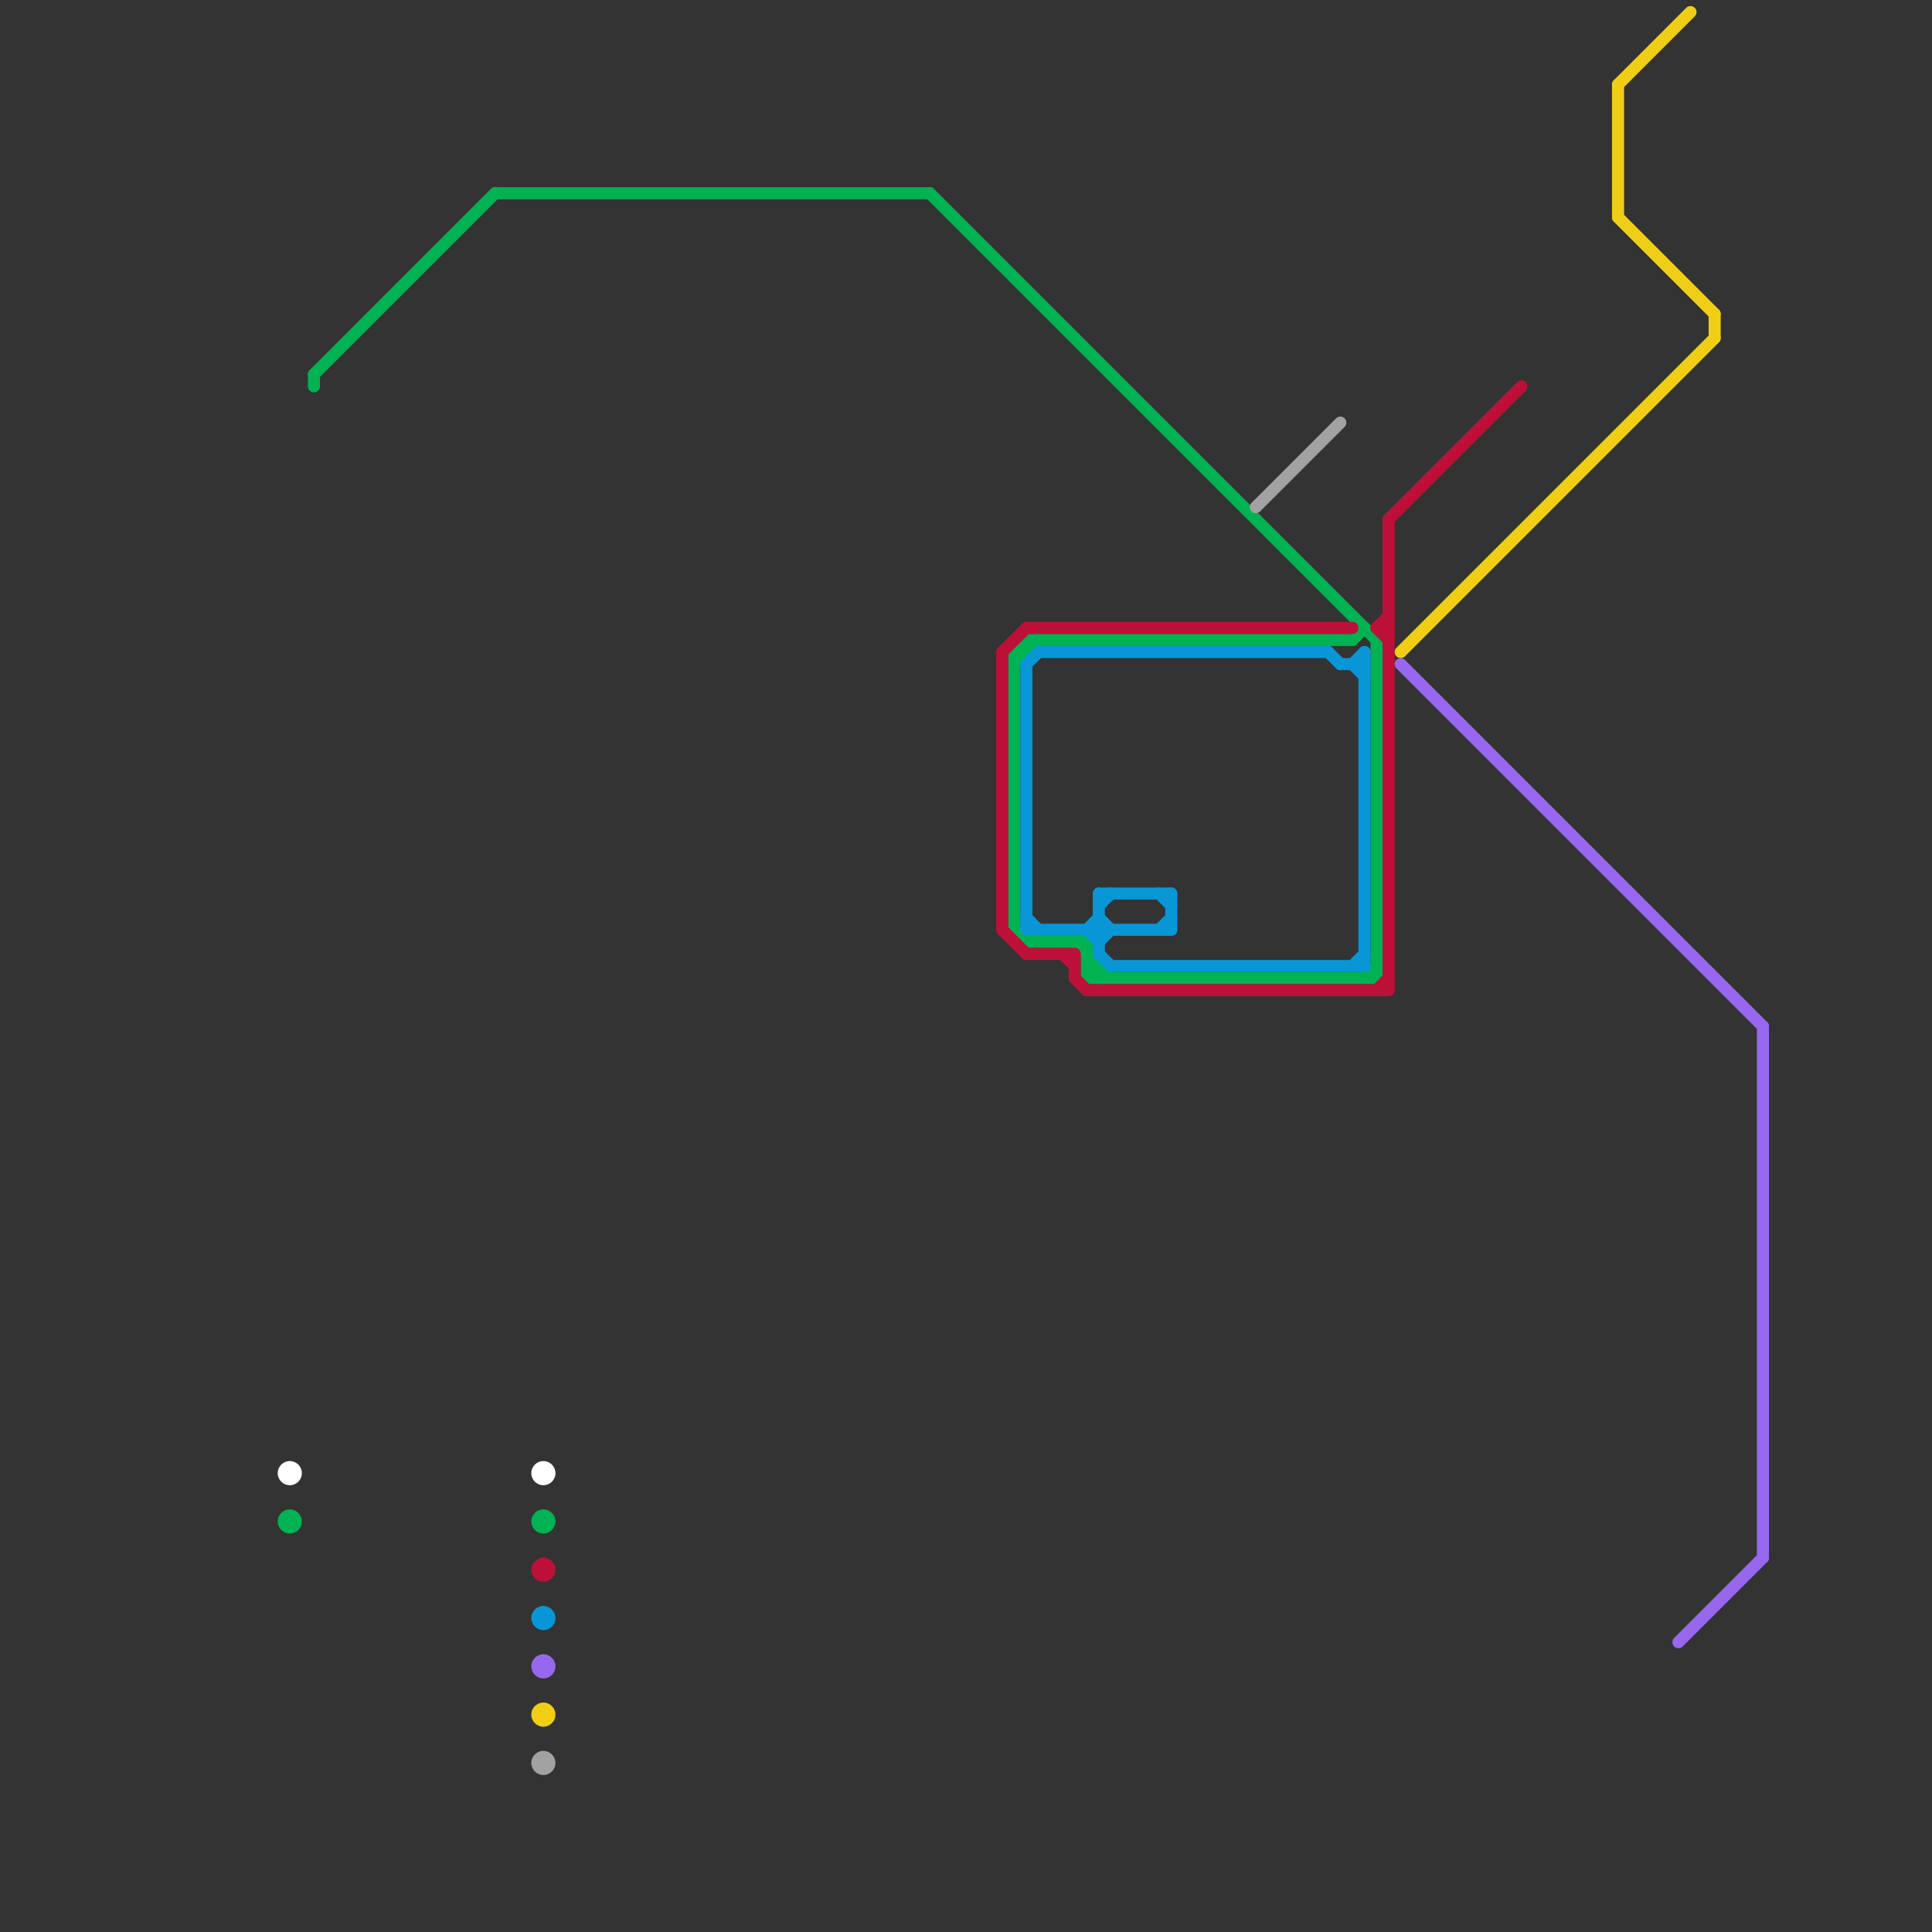 
<svg version="1.1" xmlns="http://www.w3.org/2000/svg" viewBox="0 0 160 160">
<rect x="0" y="0" width="160" height="160" fill="#333333" stroke="none"/>
<style>text { font: 1px Helvetica; font-weight: 600; white-space: pre; dominant-baseline: central; } line { stroke-width: 1; fill: none; stroke-linecap: round; stroke-linejoin: round; } .c0 { stroke: #00b251 } .c1 { stroke: #bd1038 } .c2 { stroke: #0896d7 } .c3 { stroke: #f0ce15 } .c4 { stroke: #9768ee } .c5 { stroke: #ffffff } .c6 { stroke: #a2a2a2 } .w1 { stroke-width: 1; }</style><defs><g id="wm-xf"><circle r="1.2" fill="#000"/><circle r="0.9" fill="#fff"/><circle r="0.6" fill="#000"/><circle r="0.3" fill="#fff"/></g><g id="wm"><circle r="0.6" fill="#000"/><circle r="0.3" fill="#fff"/></g></defs><line class="c0 " x1="26" y1="31" x2="26" y2="32"/><line class="c0 " x1="112" y1="53" x2="113" y2="52"/><line class="c0 " x1="41" y1="16" x2="77" y2="16"/><line class="c0 " x1="84" y1="55" x2="86" y2="53"/><line class="c0 " x1="85" y1="53" x2="85" y2="54"/><line class="c0 " x1="90" y1="81" x2="114" y2="81"/><line class="c0 " x1="90" y1="78" x2="90" y2="81"/><line class="c0 " x1="85" y1="53" x2="112" y2="53"/><line class="c0 " x1="114" y1="53" x2="114" y2="81"/><line class="c0 " x1="91" y1="80" x2="91" y2="81"/><line class="c0 " x1="84" y1="54" x2="85" y2="54"/><line class="c0 " x1="26" y1="31" x2="41" y2="16"/><line class="c0 " x1="84" y1="54" x2="84" y2="77"/><line class="c0 " x1="90" y1="80" x2="91" y2="81"/><line class="c0 " x1="84" y1="77" x2="85" y2="78"/><line class="c0 " x1="84" y1="54" x2="85" y2="53"/><line class="c0 " x1="89" y1="78" x2="92" y2="81"/><line class="c0 " x1="85" y1="78" x2="90" y2="78"/><line class="c0 " x1="113" y1="81" x2="114" y2="80"/><line class="c0 " x1="77" y1="16" x2="114" y2="53"/><line class="c0 " x1="90" y1="80" x2="91" y2="80"/><line class="c0 " x1="90" y1="81" x2="91" y2="80"/><circle cx="24" cy="126" r="1" fill="#00b251" /><circle cx="45" cy="126" r="1" fill="#00b251" /><line class="c1 " x1="114" y1="82" x2="115" y2="81"/><line class="c1 " x1="114" y1="52" x2="115" y2="52"/><line class="c1 " x1="115" y1="43" x2="126" y2="32"/><line class="c1 " x1="89" y1="81" x2="90" y2="82"/><line class="c1 " x1="114" y1="52" x2="115" y2="51"/><line class="c1 " x1="83" y1="54" x2="83" y2="77"/><line class="c1 " x1="88" y1="79" x2="89" y2="80"/><line class="c1 " x1="85" y1="52" x2="112" y2="52"/><line class="c1 " x1="115" y1="43" x2="115" y2="82"/><line class="c1 " x1="90" y1="82" x2="115" y2="82"/><line class="c1 " x1="89" y1="79" x2="89" y2="81"/><line class="c1 " x1="114" y1="52" x2="115" y2="53"/><line class="c1 " x1="83" y1="77" x2="85" y2="79"/><line class="c1 " x1="83" y1="54" x2="85" y2="52"/><line class="c1 " x1="85" y1="79" x2="89" y2="79"/><circle cx="45" cy="130" r="1" fill="#bd1038" /><line class="c2 " x1="110" y1="54" x2="111" y2="55"/><line class="c2 " x1="112" y1="55" x2="113" y2="54"/><line class="c2 " x1="111" y1="55" x2="113" y2="55"/><line class="c2 " x1="90" y1="77" x2="91" y2="78"/><line class="c2 " x1="91" y1="78" x2="92" y2="77"/><line class="c2 " x1="86" y1="54" x2="110" y2="54"/><line class="c2 " x1="91" y1="74" x2="97" y2="74"/><line class="c2 " x1="85" y1="77" x2="97" y2="77"/><line class="c2 " x1="85" y1="55" x2="85" y2="77"/><line class="c2 " x1="91" y1="74" x2="91" y2="79"/><line class="c2 " x1="91" y1="76" x2="92" y2="77"/><line class="c2 " x1="85" y1="76" x2="86" y2="77"/><line class="c2 " x1="96" y1="74" x2="97" y2="75"/><line class="c2 " x1="113" y1="54" x2="113" y2="80"/><line class="c2 " x1="112" y1="55" x2="113" y2="56"/><line class="c2 " x1="92" y1="80" x2="113" y2="80"/><line class="c2 " x1="97" y1="74" x2="97" y2="77"/><line class="c2 " x1="85" y1="55" x2="86" y2="54"/><line class="c2 " x1="91" y1="79" x2="92" y2="80"/><line class="c2 " x1="112" y1="80" x2="113" y2="79"/><line class="c2 " x1="91" y1="75" x2="92" y2="74"/><line class="c2 " x1="90" y1="77" x2="91" y2="76"/><line class="c2 " x1="96" y1="77" x2="97" y2="76"/><circle cx="45" cy="134" r="1" fill="#0896d7" /><line class="c3 " x1="142" y1="26" x2="142" y2="28"/><line class="c3 " x1="134" y1="7" x2="134" y2="18"/><line class="c3 " x1="116" y1="54" x2="142" y2="28"/><line class="c3 " x1="134" y1="18" x2="142" y2="26"/><line class="c3 " x1="134" y1="7" x2="140" y2="1"/><circle cx="45" cy="142" r="1" fill="#f0ce15" /><line class="c4 " x1="116" y1="55" x2="146" y2="85"/><line class="c4 " x1="139" y1="136" x2="146" y2="129"/><line class="c4 " x1="146" y1="85" x2="146" y2="129"/><circle cx="45" cy="138" r="1" fill="#9768ee" /><circle cx="45" cy="122" r="1" fill="#ffffff" /><circle cx="24" cy="122" r="1" fill="#ffffff" /><line class="c6 " x1="104" y1="42" x2="111" y2="35"/><circle cx="45" cy="146" r="1" fill="#a2a2a2" />
</svg>
